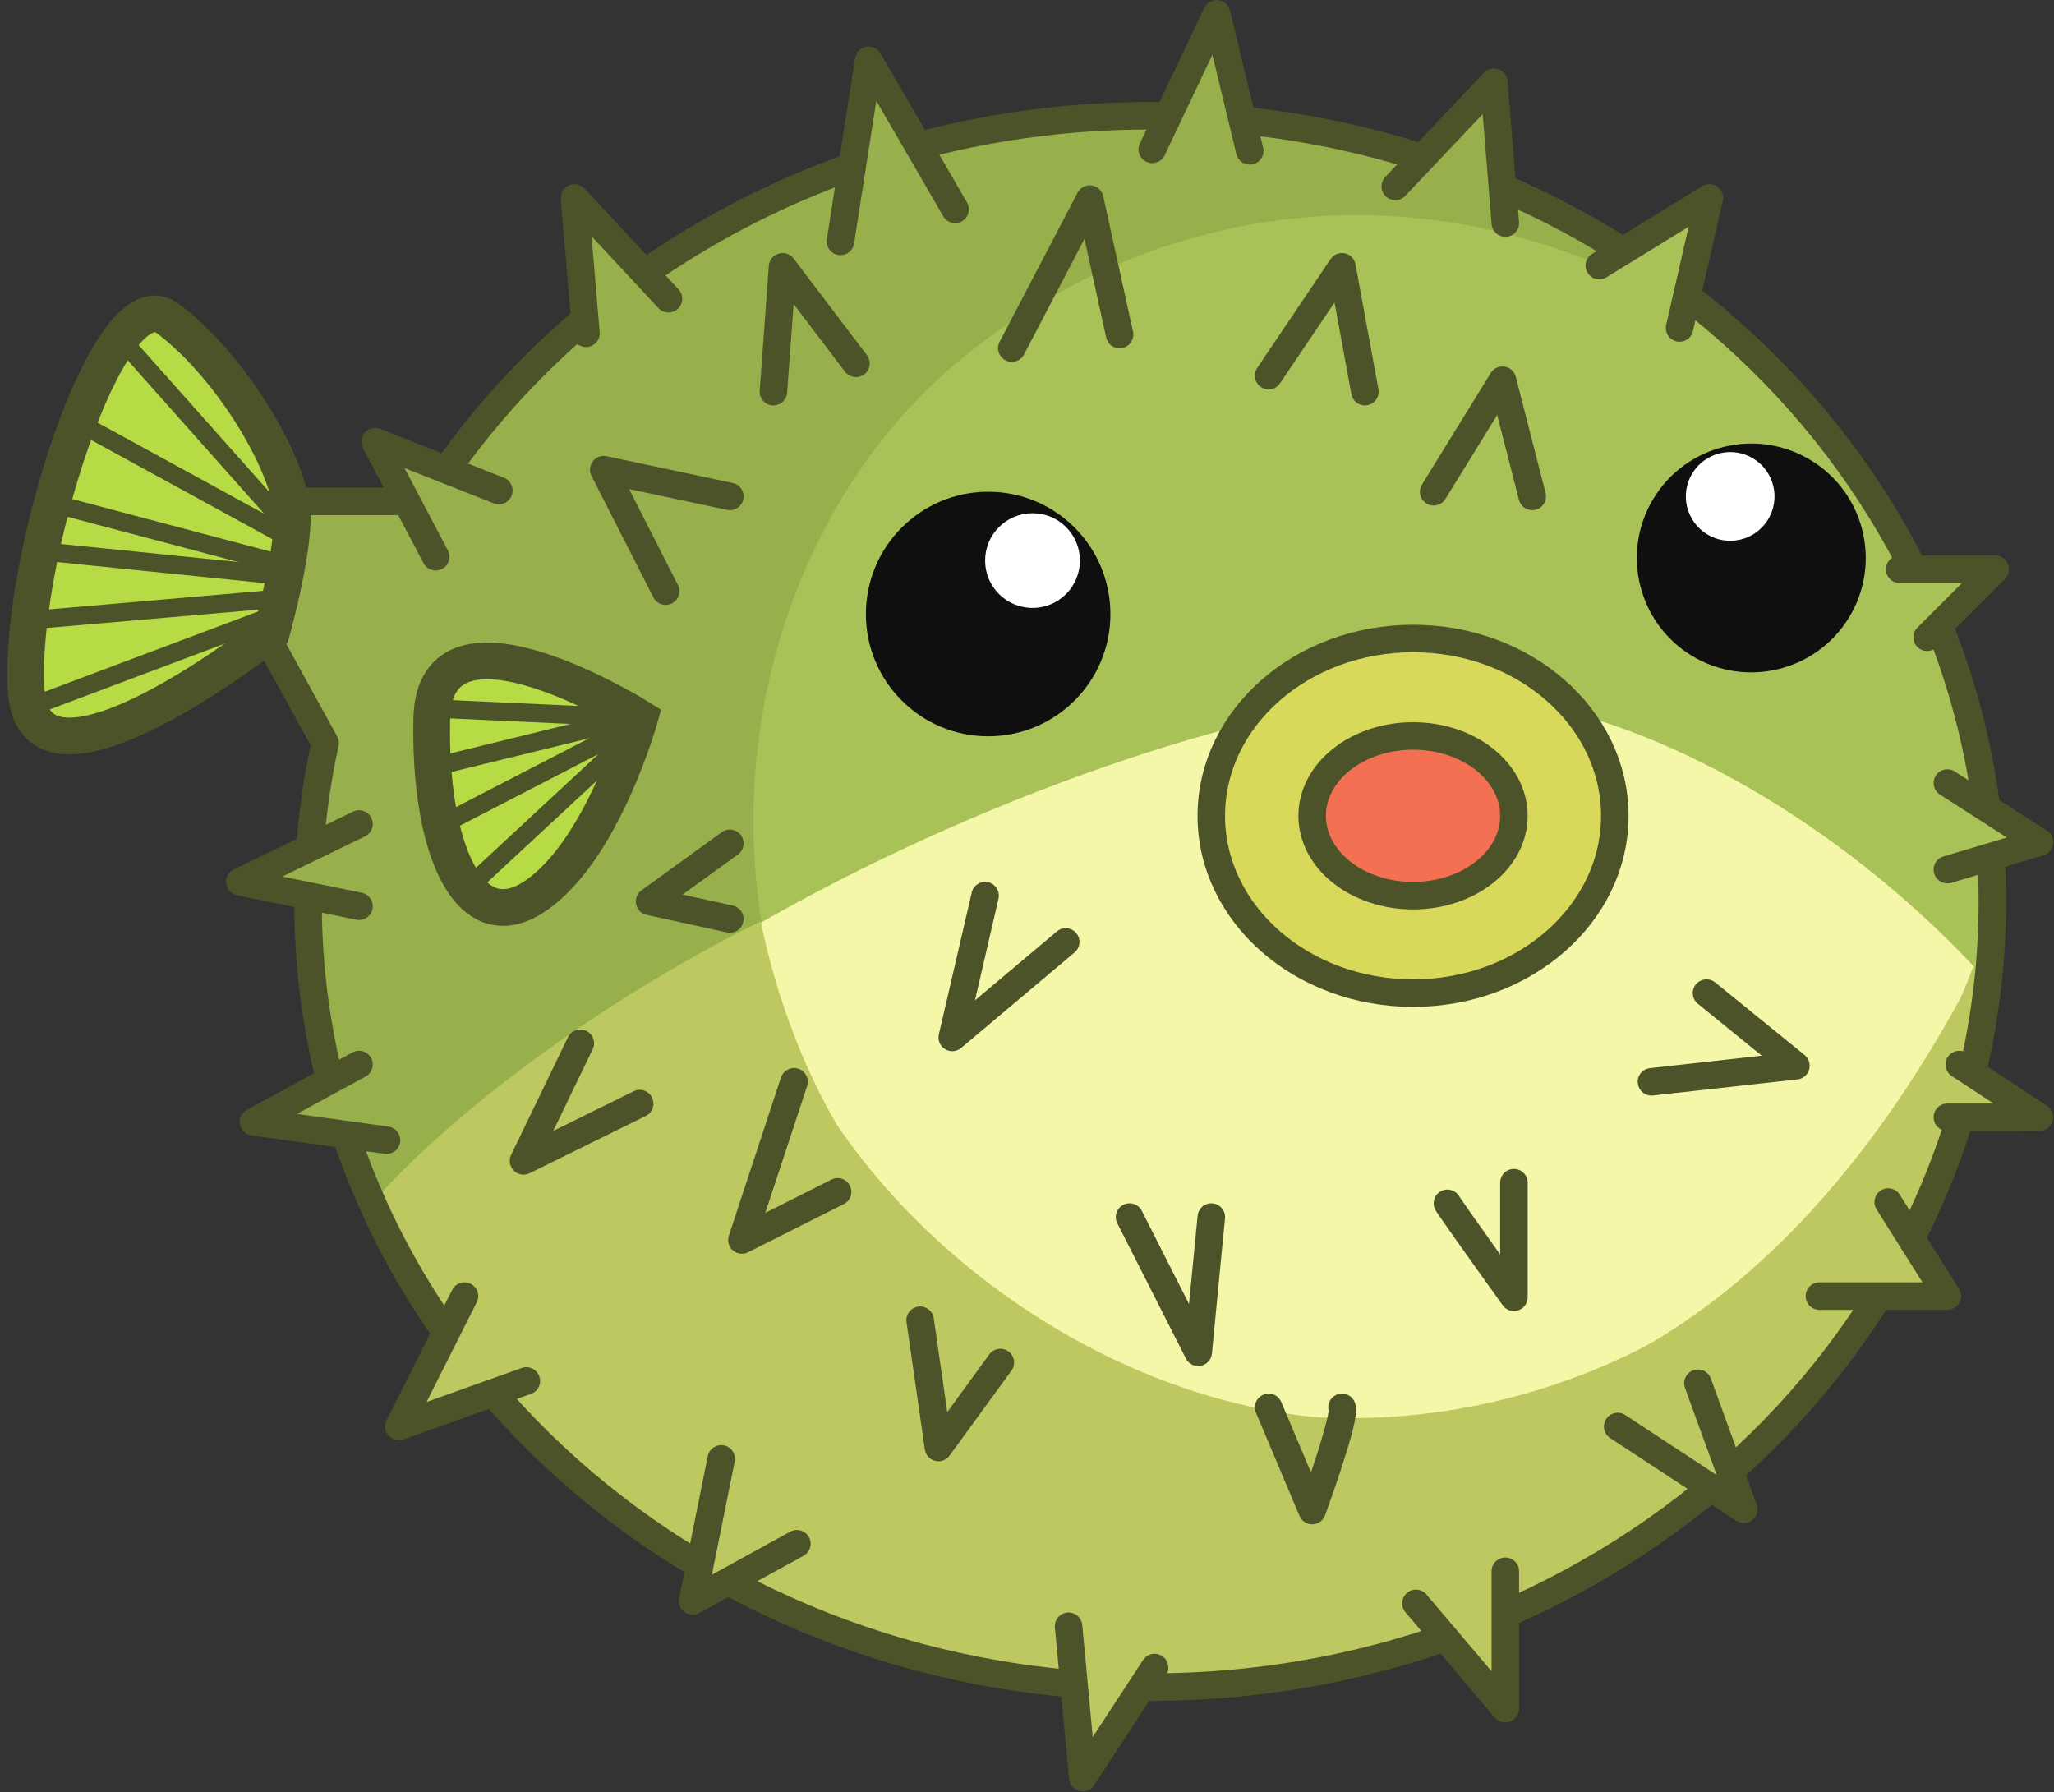 <?xml version="1.0" encoding="UTF-8"?><svg xmlns="http://www.w3.org/2000/svg" xmlns:xlink="http://www.w3.org/1999/xlink" height="146.5" preserveAspectRatio="xMidYMid meet" version="1.0" viewBox="-0.6 -0.0 167.9 146.5" width="167.9" zoomAndPan="magnify"><rect x="-0.6" y="-0.0" width="167.9" height="146.5" fill="#333333" stroke="none"/><defs><clipPath id="a"><path d="M 30 56 L 163 56 L 163 138 L 30 138 Z M 30 56"/></clipPath><clipPath id="b"><path d="M 93.418 9.461 C 68.203 9.461 46.168 22.117 34.176 40.98 L 21.203 40.98 L 21.203 52.066 L 25.977 60.734 C 25.062 64.918 24.578 69.25 24.578 73.684 C 24.578 109.152 55.398 137.902 93.418 137.902 C 131.441 137.902 162.262 109.152 162.262 73.684 C 162.262 38.219 131.441 9.461 93.418 9.461 Z M 93.418 9.461"/></clipPath><clipPath id="c"><path d="M 25 68 L 163 68 L 163 138 L 25 138 Z M 25 68"/></clipPath><clipPath id="d"><path d="M 93.418 9.461 C 68.203 9.461 46.168 22.117 34.176 40.98 L 21.203 40.98 L 21.203 52.066 L 25.977 60.734 C 25.062 64.918 24.578 69.25 24.578 73.684 C 24.578 109.152 55.398 137.902 93.418 137.902 C 131.441 137.902 162.262 109.152 162.262 73.684 C 162.262 38.219 131.441 9.461 93.418 9.461 Z M 93.418 9.461"/></clipPath><clipPath id="e"><path d="M 25 74 L 163 74 L 163 138 L 25 138 Z M 25 74"/></clipPath><clipPath id="f"><path d="M 93.418 9.461 C 68.203 9.461 46.168 22.117 34.176 40.98 L 21.203 40.98 L 21.203 52.066 L 25.977 60.734 C 25.062 64.918 24.578 69.25 24.578 73.684 C 24.578 109.152 55.398 137.902 93.418 137.902 C 131.441 137.902 162.262 109.152 162.262 73.684 C 162.262 38.219 131.441 9.461 93.418 9.461 Z M 93.418 9.461"/></clipPath><clipPath id="g"><path d="M 157 62 L 167.238 62 L 167.238 73 L 157 73 Z M 157 62"/></clipPath><clipPath id="h"><path d="M 85 131 L 95 131 L 95 146.422 L 85 146.422 Z M 85 131"/></clipPath><clipPath id="i"><path d="M 157 85 L 167.238 85 L 167.238 93 L 157 93 Z M 157 85"/></clipPath></defs><g><g id="change1_1"><path d="M 93.418 9.461 C 68.203 9.461 46.168 22.117 34.176 40.98 L 21.203 40.98 L 21.203 52.066 L 25.977 60.734 C 25.062 64.918 24.578 69.25 24.578 73.684 C 24.578 109.152 55.398 137.902 93.418 137.902 C 131.441 137.902 162.262 109.152 162.262 73.684 C 162.262 38.219 131.441 9.461 93.418 9.461" fill="#97b04c"/></g><g id="change2_1"><path d="M 74.586 32.453 C 84.812 22.039 104.629 12.684 127.059 20.461 C 149.484 28.238 165.895 54.387 161.902 80.254 C 156.426 96.055 78.719 112.758 67.34 91.926 C 55.758 70.73 61.094 46.195 74.586 32.453" fill="#a9c258"/></g><g clip-path="url(#a)"><g clip-path="url(#b)" id="change3_1"><path d="M 30.574 109.695 C 30.574 84.441 92.277 56.754 117.531 56.754 C 142.789 56.754 176.379 86.41 176.379 111.664 C 176.379 136.918 130.422 162.641 105.16 162.641 C 79.91 162.641 30.574 134.949 30.574 109.695" fill="#f5f7a8"/></g></g><g clip-path="url(#c)"><g clip-path="url(#d)" id="change4_1"><path d="M 61.59 75.305 C 63.09 106.293 131.309 152.145 165.789 68.688 C 165.789 68.688 110.227 237.738 25.559 108.918 C 21.586 102.867 41.445 85.238 61.59 75.305" fill="#bec861"/></g></g><g clip-path="url(#e)"><g clip-path="url(#f)" id="change4_9"><path d="M 61.59 75.371 C 73.082 129.844 146.297 129.406 162.289 74.184 C 180.281 102.418 110.227 237.738 25.559 108.918 L 61.59 75.371" fill="#bec861"/></g></g><path d="M 934.18 1369.591 C 682.031 1369.591 461.68 1243.028 341.758 1054.395 L 212.031 1054.395 L 212.031 943.536 L 259.766 856.856 C 250.625 815.02 245.781 771.7 245.781 727.364 C 245.781 372.677 553.984 85.177 934.18 85.177 C 1314.414 85.177 1622.617 372.677 1622.617 727.364 C 1622.617 1082.013 1314.414 1369.591 934.18 1369.591 Z M 934.18 1369.591" fill="none" stroke="#4c5329" stroke-linecap="round" stroke-linejoin="round" stroke-miterlimit="10" stroke-width="22.489" transform="matrix(.1 0 0 -.1 0 146.42)"/><g id="change5_1"><path d="M 98.414 66.688 C 98.414 58.68 105.801 52.191 114.906 52.191 C 124.02 52.191 131.398 58.68 131.398 66.688 C 131.398 74.688 124.02 81.176 114.906 81.176 C 105.801 81.176 98.414 74.688 98.414 66.688" fill="#d8d85a"/></g><path d="M 984.141 797.325 C 984.141 877.403 1058.008 942.286 1149.062 942.286 C 1240.195 942.286 1313.984 877.403 1313.984 797.325 C 1313.984 717.325 1240.195 652.442 1149.062 652.442 C 1058.008 652.442 984.141 717.325 984.141 797.325 Z M 984.141 797.325" fill="none" stroke="#4c5329" stroke-linecap="round" stroke-linejoin="round" stroke-miterlimit="10" stroke-width="22.489" transform="matrix(.1 0 0 -.1 0 146.42)"/><g id="change6_1"><path d="M 106.66 66.688 C 106.66 63.078 110.355 60.156 114.906 60.156 C 119.465 60.156 123.152 63.078 123.152 66.688 C 123.152 70.289 119.465 73.211 114.906 73.211 C 110.355 73.211 106.66 70.289 106.66 66.688" fill="#f47052"/></g><path d="M 1066.602 797.325 C 1066.602 833.419 1103.555 862.638 1149.062 862.638 C 1194.648 862.638 1231.523 833.419 1231.523 797.325 C 1231.523 761.309 1194.648 732.091 1149.062 732.091 C 1103.555 732.091 1066.602 761.309 1066.602 797.325 Z M 1066.602 797.325" fill="none" stroke="#4c5329" stroke-linecap="round" stroke-linejoin="round" stroke-miterlimit="10" stroke-width="22.489" transform="matrix(.1 0 0 -.1 0 146.42)"/><g id="change7_1"><path d="M 70.18 50.195 C 70.18 44.672 74.656 40.195 80.18 40.195 C 85.695 40.195 90.168 44.672 90.168 50.195 C 90.168 55.711 85.695 60.184 80.18 60.184 C 74.656 60.184 70.18 55.711 70.18 50.195" fill="#0e0f0e"/></g><g id="change8_1"><path d="M 79.926 45.82 C 79.926 43.68 81.66 41.949 83.805 41.949 C 85.941 41.949 87.676 43.68 87.676 45.82 C 87.676 47.957 85.941 49.691 83.805 49.691 C 81.66 49.691 79.926 47.957 79.926 45.82" fill="#fff"/></g><g id="change7_2"><path d="M 137.676 53.59 C 133.27 50.898 131.879 45.133 134.574 40.73 C 137.27 36.32 143.023 34.934 147.434 37.625 C 151.84 40.312 153.234 46.078 150.539 50.48 C 147.844 54.891 142.086 56.277 137.676 53.59" fill="#0e0f0e"/></g><g id="change8_2"><path d="M 138.941 43.672 C 137.23 42.621 136.695 40.395 137.738 38.688 C 138.785 36.977 141.012 36.438 142.719 37.48 C 144.43 38.523 144.969 40.758 143.922 42.469 C 142.879 44.176 140.652 44.715 138.941 43.672" fill="#fff"/></g><g id="change9_1"><path d="M 51.691 58.688 C 51.691 58.688 34.949 48.191 34.695 58.688 C 34.449 69.18 37.695 76.992 43.195 73.211 C 48.695 69.434 51.691 58.688 51.691 58.688" fill="#b6db45"/></g><path d="M 516.914 877.325 C 516.914 877.325 349.492 982.286 346.953 877.325 C 344.492 772.403 376.953 694.278 431.953 732.091 C 486.953 769.864 516.914 877.325 516.914 877.325 Z M 516.914 877.325" fill="none" stroke="#4c5329" stroke-miterlimit="10" stroke-width="29.985" transform="matrix(.1 0 0 -.1 0 146.42)"/><g id="change10_2"><path d="M 51.656 59.434 L 35.41 58.684 C 34.996 58.668 34.676 58.316 34.699 57.902 C 34.715 57.488 35.066 57.168 35.48 57.188 L 51.727 57.938 C 52.141 57.957 52.461 58.309 52.441 58.719 C 52.422 59.121 52.09 59.434 51.691 59.434 C 51.68 59.434 51.668 59.434 51.656 59.434" fill="#4c5329"/></g><g id="change10_3"><path d="M 34.055 62.883 C 33.957 62.477 34.203 62.074 34.605 61.977 L 51.012 57.957 C 51.414 57.859 51.816 58.105 51.914 58.508 C 52.016 58.91 51.77 59.312 51.367 59.414 L 34.961 63.43 C 34.902 63.445 34.844 63.453 34.781 63.453 C 34.445 63.453 34.141 63.223 34.055 62.883" fill="#4c5329"/></g><g id="change10_4"><path d="M 34.777 67.797 C 34.59 67.43 34.734 66.977 35.102 66.785 L 50.844 58.645 C 51.211 58.457 51.664 58.602 51.855 58.969 C 52.043 59.336 51.898 59.789 51.531 59.977 L 35.789 68.117 C 35.68 68.176 35.562 68.203 35.449 68.203 C 35.176 68.203 34.914 68.055 34.777 67.797" fill="#4c5329"/></g><g id="change10_5"><path d="M 37.52 72.688 C 37.238 72.383 37.254 71.91 37.559 71.629 L 49.93 60.145 C 50.23 59.863 50.707 59.879 50.988 60.184 C 51.27 60.488 51.25 60.961 50.949 61.246 L 38.582 72.727 C 38.434 72.863 38.254 72.93 38.07 72.93 C 37.867 72.926 37.668 72.848 37.52 72.688" fill="#4c5329"/></g><g id="change9_2"><path d="M 21.602 51.652 C 21.602 51.652 2.328 66.887 1.555 56.578 C 0.781 46.266 8.238 22.363 13.121 26.035 C 18.004 29.715 22.504 37.004 23.219 41.273 C 23.703 44.168 21.602 51.652 21.602 51.652" fill="#b6db45"/></g><path d="M 216.016 947.677 C 216.016 947.677 23.281 795.333 15.547 898.419 C 7.812 1001.544 82.383 1240.567 131.211 1203.848 C 180.039 1167.052 225.039 1094.161 232.188 1051.466 C 237.031 1022.52 216.016 947.677 216.016 947.677 Z M 216.016 947.677" fill="none" stroke="#4c5329" stroke-miterlimit="10" stroke-width="29.985" transform="matrix(.1 0 0 -.1 0 146.42)"/><g id="change10_6"><path d="M 1.074 58.09 C 0.93 57.699 1.125 57.27 1.512 57.121 L 21.707 49.527 C 22.094 49.383 22.527 49.578 22.672 49.965 C 22.816 50.352 22.621 50.785 22.234 50.93 L 2.039 58.523 C 1.953 58.559 1.863 58.574 1.777 58.574 C 1.473 58.574 1.188 58.391 1.074 58.09" fill="#4c5329"/></g><g id="change10_7"><path d="M 1.031 50.77 C 0.992 50.355 1.297 49.992 1.711 49.957 L 22.223 48.18 C 22.633 48.148 22.996 48.449 23.031 48.863 C 23.07 49.277 22.766 49.641 22.352 49.676 L 1.84 51.449 C 1.82 51.453 1.797 51.453 1.777 51.453 C 1.391 51.453 1.062 51.16 1.031 50.77" fill="#4c5329"/></g><g id="change10_8"><path d="M 21.031 47.664 L 2.648 45.797 C 2.238 45.754 1.938 45.387 1.98 44.977 C 2.023 44.562 2.391 44.266 2.801 44.305 L 21.184 46.172 C 21.598 46.215 21.898 46.582 21.855 46.996 C 21.816 47.383 21.488 47.668 21.109 47.668 C 21.082 47.668 21.059 47.668 21.031 47.664" fill="#4c5329"/></g><g id="change10_9"><path d="M 21.777 46.707 L 3.469 41.859 C 3.07 41.754 2.832 41.34 2.938 40.941 C 3.043 40.539 3.453 40.301 3.855 40.41 L 22.164 45.258 C 22.562 45.363 22.801 45.773 22.695 46.176 C 22.605 46.512 22.301 46.734 21.969 46.734 C 21.906 46.734 21.84 46.723 21.777 46.707" fill="#4c5329"/></g><g id="change10_10"><path d="M 21.926 44.215 L 6.227 35.621 C 5.863 35.426 5.73 34.969 5.926 34.605 C 6.125 34.242 6.582 34.109 6.945 34.309 L 22.645 42.898 C 23.012 43.098 23.145 43.555 22.945 43.914 C 22.809 44.164 22.551 44.309 22.285 44.309 C 22.164 44.309 22.039 44.277 21.926 44.215" fill="#4c5329"/></g><g id="change10_11"><path d="M 21.727 42.82 L 9.113 28.637 C 8.836 28.328 8.863 27.855 9.172 27.578 C 9.48 27.301 9.957 27.332 10.23 27.641 L 22.848 41.824 C 23.121 42.133 23.094 42.605 22.785 42.883 C 22.641 43.008 22.465 43.07 22.285 43.07 C 22.082 43.07 21.875 42.988 21.727 42.82" fill="#4c5329"/></g><g id="change10_12"><path d="M 62.535 33.137 C 61.918 33.09 61.453 32.551 61.5 31.934 L 62.246 21.727 C 62.281 21.258 62.602 20.859 63.051 20.73 C 63.5 20.598 63.98 20.754 64.266 21.125 L 70.262 29.023 C 70.641 29.516 70.539 30.223 70.047 30.598 C 69.555 30.973 68.848 30.875 68.473 30.383 L 64.273 24.855 L 63.742 32.098 C 63.699 32.688 63.203 33.141 62.621 33.141 C 62.594 33.141 62.566 33.141 62.535 33.137" fill="#4c5329"/></g><g id="change10_13"><path d="M 81.59 29.449 C 81.039 29.164 80.824 28.484 81.113 27.934 L 87.484 15.75 C 87.707 15.332 88.164 15.098 88.633 15.156 C 89.098 15.223 89.477 15.57 89.578 16.031 L 92.016 27.098 C 92.152 27.707 91.766 28.309 91.16 28.441 C 90.555 28.574 89.953 28.191 89.82 27.582 L 88.047 19.531 L 83.105 28.977 C 82.906 29.359 82.516 29.578 82.109 29.578 C 81.934 29.578 81.754 29.539 81.59 29.449" fill="#4c5329"/></g><g id="change10_14"><path d="M 52.809 48.828 L 47.75 38.898 C 47.551 38.512 47.594 38.047 47.859 37.703 C 48.125 37.355 48.562 37.195 48.984 37.289 L 59.293 39.48 C 59.902 39.605 60.289 40.203 60.16 40.812 C 60.031 41.418 59.434 41.805 58.828 41.676 L 50.824 39.977 L 54.812 47.809 C 55.094 48.363 54.875 49.039 54.324 49.32 C 54.16 49.406 53.984 49.445 53.812 49.445 C 53.402 49.445 53.008 49.219 52.809 48.828" fill="#4c5329"/></g><g id="change10_15"><path d="M 109.867 32.219 L 108.488 24.723 L 104.031 31.332 C 103.688 31.848 102.984 31.984 102.473 31.637 C 101.957 31.289 101.82 30.59 102.168 30.074 L 108.164 21.18 C 108.422 20.797 108.879 20.613 109.328 20.703 C 109.773 20.801 110.121 21.152 110.203 21.605 L 112.078 31.812 C 112.191 32.422 111.785 33.008 111.172 33.121 C 111.105 33.133 111.039 33.141 110.969 33.141 C 110.438 33.141 109.965 32.762 109.867 32.219" fill="#4c5329"/></g><g id="change10_16"><path d="M 123.562 40.855 L 121.785 33.922 L 117.551 40.785 C 117.227 41.316 116.531 41.48 116.004 41.152 C 115.473 40.828 115.309 40.137 115.637 39.605 L 121.258 30.488 C 121.492 30.105 121.938 29.898 122.383 29.965 C 122.832 30.035 123.191 30.363 123.305 30.797 L 125.742 40.297 C 125.895 40.898 125.531 41.512 124.934 41.668 C 124.836 41.691 124.742 41.703 124.652 41.703 C 124.148 41.703 123.691 41.363 123.562 40.855" fill="#4c5329"/></g><g id="change10_17"><path d="M 58.82 76.215 L 52.258 74.781 C 51.824 74.688 51.488 74.348 51.398 73.914 C 51.309 73.477 51.48 73.035 51.84 72.773 L 58.398 68.023 L 58.402 68.023 C 58.902 67.66 59.605 67.773 59.973 68.277 C 60.332 68.777 60.223 69.48 59.719 69.844 L 55.195 73.121 L 59.301 74.02 C 59.906 74.156 60.289 74.754 60.156 75.359 C 60.043 75.883 59.578 76.242 59.062 76.242 C 58.98 76.242 58.902 76.234 58.82 76.215" fill="#4c5329"/></g><g id="change10_18"><path d="M 96.34 111.047 L 90.73 99.988 L 90.73 99.992 C 90.449 99.438 90.672 98.758 91.223 98.48 C 91.777 98.199 92.453 98.422 92.734 98.973 L 96.594 106.586 L 97.297 99.371 C 97.355 98.754 97.906 98.301 98.523 98.363 C 99.141 98.422 99.594 98.973 99.535 99.59 L 98.465 110.648 C 98.414 111.145 98.043 111.551 97.551 111.645 C 97.484 111.656 97.414 111.664 97.348 111.664 C 96.926 111.664 96.535 111.43 96.34 111.047" fill="#4c5329"/></g><g id="change10_19"><path d="M 59.309 102.207 C 58.965 101.91 58.832 101.434 58.977 101.004 L 63.238 88.074 C 63.434 87.484 64.07 87.164 64.66 87.355 C 65.246 87.551 65.57 88.188 65.375 88.777 L 61.961 99.133 L 67.363 96.418 C 67.918 96.137 68.594 96.359 68.871 96.914 C 69.152 97.469 68.926 98.145 68.371 98.422 L 60.547 102.359 C 60.391 102.441 60.215 102.48 60.043 102.48 C 59.777 102.48 59.516 102.387 59.309 102.207" fill="#4c5329"/></g><g id="change10_20"><path d="M 133.277 88.551 C 133.211 87.93 133.652 87.375 134.273 87.309 L 143.41 86.289 L 138.188 82.047 C 137.703 81.656 137.633 80.945 138.023 80.465 C 138.414 79.984 139.121 79.91 139.605 80.301 L 146.914 86.238 C 147.266 86.527 147.41 86.992 147.281 87.43 C 147.156 87.863 146.781 88.18 146.328 88.23 L 134.523 89.543 C 134.48 89.547 134.438 89.551 134.395 89.551 C 133.832 89.551 133.344 89.125 133.277 88.551" fill="#4c5329"/></g><g id="change10_21"><path d="M 122.238 106.695 C 122.234 106.691 118.227 101.109 117.078 99.43 C 116.898 99.164 116.828 99.078 116.711 98.859 C 116.434 98.305 116.66 97.629 117.215 97.352 C 117.758 97.082 118.414 97.289 118.703 97.816 C 118.703 97.816 118.703 97.816 118.707 97.824 C 118.715 97.836 118.73 97.859 118.75 97.887 C 118.789 97.949 118.855 98.047 118.934 98.16 C 119.09 98.387 119.309 98.703 119.566 99.07 C 120.082 99.805 120.754 100.754 121.422 101.688 C 121.625 101.973 121.828 102.258 122.027 102.539 L 122.027 96.672 C 122.027 96.051 122.531 95.547 123.152 95.547 C 123.773 95.547 124.277 96.051 124.277 96.672 L 124.277 106.043 C 124.277 106.527 123.961 106.961 123.496 107.109 C 123.383 107.148 123.266 107.168 123.152 107.168 C 122.793 107.168 122.453 106.996 122.238 106.695" fill="#4c5329"/></g><g id="change10_22"><path d="M 75.844 119.406 C 75.398 119.297 75.066 118.93 75 118.477 L 73.5 108.074 L 73.5 108.078 C 73.41 107.461 73.84 106.891 74.453 106.801 C 75.066 106.715 75.637 107.137 75.727 107.754 L 76.832 115.422 L 80.266 110.711 C 80.629 110.207 81.332 110.098 81.836 110.461 C 82.336 110.828 82.449 111.531 82.082 112.031 L 77.023 118.977 C 76.809 119.273 76.469 119.441 76.113 119.441 C 76.023 119.441 75.934 119.43 75.844 119.406" fill="#4c5329"/></g><g id="change10_23"><path d="M 41.402 95.688 C 41.062 95.352 40.969 94.832 41.18 94.402 L 45.824 84.785 C 46.094 84.223 46.766 83.992 47.324 84.262 C 47.887 84.531 48.121 85.203 47.848 85.762 L 44.625 92.438 L 51.195 89.199 C 51.75 88.922 52.426 89.148 52.699 89.707 C 52.973 90.266 52.746 90.938 52.191 91.215 L 42.691 95.898 C 42.531 95.977 42.359 96.016 42.191 96.016 C 41.902 96.012 41.613 95.902 41.402 95.688" fill="#4c5329"/></g><g id="change10_24"><path d="M 76.652 85.758 C 76.234 85.504 76.031 85.016 76.145 84.547 L 78.832 72.957 C 78.969 72.348 79.574 71.973 80.18 72.113 C 80.785 72.254 81.16 72.859 81.02 73.461 L 79.098 81.766 L 85.793 76.133 C 86.266 75.734 86.973 75.793 87.375 76.27 C 87.773 76.742 87.715 77.453 87.238 77.852 L 77.965 85.66 C 77.754 85.836 77.496 85.926 77.238 85.926 C 77.035 85.926 76.832 85.871 76.652 85.758" fill="#4c5329"/></g><g id="change10_25"><path d="M 105.625 123.906 L 102.066 115.473 L 102.066 115.477 C 101.824 114.902 102.09 114.242 102.664 114.004 C 103.234 113.758 103.895 114.027 104.137 114.602 L 106.562 120.348 C 106.648 120.09 106.738 119.824 106.828 119.559 C 107.41 117.844 107.984 115.758 108.008 115.309 C 107.879 114.801 108.121 114.258 108.613 114.023 C 109.172 113.754 109.844 113.992 110.113 114.551 C 110.258 114.883 110.246 115.062 110.254 115.254 C 110.219 116.414 109.586 118.316 108.965 120.262 C 108.34 122.152 107.719 123.848 107.719 123.855 C 107.559 124.289 107.148 124.582 106.688 124.594 C 106.676 124.594 106.668 124.594 106.656 124.594 C 106.207 124.594 105.801 124.32 105.625 123.906" fill="#4c5329"/></g><g id="change1_2"><path d="M 67.867 19.836 L 70.18 5.027 L 77.238 17.211 Z M 67.867 19.836" fill="#97b04c"/></g><g id="change1_3"><path d="M 93.363 12.309 L 98.625 1.227 L 101.324 12.43 Z M 93.363 12.309" fill="#97b04c"/></g><g id="change1_4"><path d="M 47.066 27.344 L 46.129 16.273 L 53.812 24.52 Z M 47.066 27.344" fill="#97b04c"/></g><g id="change1_5"><path d="M 34.785 45.609 L 29.824 36.195 L 39.945 40.195 Z M 34.785 45.609" fill="#97b04c"/></g><g id="change1_6"><path d="M 28.512 74.176 L 18.766 72.18 L 28.512 67.453 Z M 28.512 74.176" fill="#97b04c"/></g><g id="change1_7"><path d="M 30.762 93.297 L 19.891 91.797 L 28.512 87.113 Z M 30.762 93.297" fill="#97b04c"/></g><g id="change1_8"><path d="M 113.223 15.336 L 121.281 6.824 L 122.215 18.336 Z M 113.223 15.336" fill="#97b04c"/></g><g id="change2_2"><path d="M 129.898 21.809 L 138.895 16.273 L 136.461 26.906 Z M 129.898 21.809" fill="#a9c258"/></g><g id="change2_3"><path d="M 154.074 46.633 L 156.699 52.191 L 162.262 46.633 Z M 154.074 46.633" fill="#a9c258"/></g><g id="change2_4"><path d="M 158.355 71.184 L 165.883 68.934 L 158.355 64.102 Z M 158.355 71.184" fill="#a9c258"/></g><g id="change4_2"><path d="M 42.191 112.977 L 31.773 116.699 L 37.133 106.043 Z M 42.191 112.977" fill="#bec861"/></g><g id="change4_3"><path d="M 153.512 98.359 L 158.355 106.043 L 147.891 106.043 Z M 153.512 98.359" fill="#bec861"/></g><g id="change4_4"><path d="M 122.215 128.531 L 122.215 139.773 L 114.906 131.156 Z M 122.215 128.531" fill="#bec861"/></g><g id="change4_5"><path d="M 93.543 136.402 L 87.676 145.398 L 86.516 133.027 Z M 93.543 136.402" fill="#bec861"/></g><g id="change4_6"><path d="M 137.957 113.164 L 141.707 123.469 L 131.398 116.699 Z M 137.957 113.164" fill="#bec861"/></g><g id="change4_7"><path d="M 64.309 126.281 L 55.781 130.969 L 58.121 119.348 Z M 64.309 126.281" fill="#bec861"/></g><g id="change4_8"><path d="M 159.324 87.113 L 165.883 91.422 L 158.355 91.422 Z M 159.324 87.113" fill="#bec861"/></g><g id="change10_26"><path d="M 67.93 20.844 C 67.316 20.746 66.895 20.176 66.988 19.562 L 69.297 4.754 C 69.371 4.285 69.734 3.91 70.203 3.82 C 70.668 3.734 71.145 3.953 71.383 4.363 L 78.445 16.547 C 78.758 17.086 78.574 17.773 78.039 18.086 C 77.5 18.395 76.812 18.211 76.5 17.672 L 71.031 8.242 L 69.215 19.906 C 69.129 20.461 68.648 20.859 68.105 20.859 C 68.047 20.859 67.988 20.855 67.93 20.844" fill="#4c5329"/></g><g id="change10_27"><path d="M 100.465 12.598 L 98.504 4.48 L 94.605 12.691 C 94.34 13.254 93.668 13.492 93.105 13.223 C 92.547 12.957 92.305 12.285 92.574 11.727 L 97.836 0.645 C 98.043 0.215 98.496 -0.039 98.973 0.008 C 99.441 0.059 99.836 0.402 99.945 0.863 L 102.652 12.066 C 102.801 12.672 102.426 13.277 101.824 13.426 C 101.734 13.445 101.645 13.457 101.559 13.457 C 101.051 13.457 100.59 13.109 100.465 12.598" fill="#4c5329"/></g><g id="change10_28"><path d="M 46.18 27.34 L 45.242 16.27 C 45.203 15.789 45.469 15.34 45.906 15.145 C 46.344 14.953 46.859 15.055 47.184 15.406 L 54.867 23.652 C 55.289 24.105 55.266 24.816 54.812 25.242 C 54.355 25.664 53.648 25.641 53.223 25.184 L 47.758 19.316 L 48.418 27.148 L 48.422 27.148 C 48.473 27.766 48.016 28.309 47.395 28.363 C 47.363 28.367 47.332 28.367 47.301 28.367 C 46.723 28.367 46.23 27.926 46.18 27.34" fill="#4c5329"/></g><g id="change10_29"><path d="M 34.02 46.031 L 29.062 36.621 C 28.844 36.203 28.91 35.695 29.219 35.348 C 29.535 34.996 30.035 34.879 30.469 35.051 L 40.59 39.051 C 41.168 39.277 41.449 39.934 41.223 40.512 C 40.996 41.09 40.34 41.371 39.766 41.145 L 32.465 38.258 L 36.008 44.984 C 36.297 45.535 36.086 46.215 35.535 46.504 C 35.371 46.594 35.191 46.633 35.016 46.633 C 34.609 46.633 34.219 46.414 34.02 46.031" fill="#4c5329"/></g><g id="change10_30"><path d="M 28.52 75.176 L 18.773 73.18 C 18.305 73.082 17.945 72.695 17.887 72.219 C 17.828 71.738 18.074 71.277 18.512 71.066 L 28.258 66.34 C 28.816 66.07 29.484 66.305 29.758 66.863 C 30.031 67.422 29.793 68.094 29.238 68.363 L 22.477 71.645 L 28.973 72.973 C 29.582 73.102 29.973 73.695 29.848 74.301 C 29.738 74.832 29.27 75.199 28.75 75.199 C 28.672 75.199 28.598 75.191 28.52 75.176" fill="#4c5329"/></g><g id="change10_31"><path d="M 30.84 94.312 L 19.973 92.812 C 19.492 92.746 19.105 92.379 19.02 91.898 C 18.93 91.422 19.16 90.941 19.586 90.711 L 28.211 86.027 C 28.754 85.73 29.438 85.93 29.734 86.477 C 30.027 87.023 29.828 87.703 29.281 88 L 23.668 91.051 L 31.148 92.086 C 31.762 92.168 32.191 92.738 32.109 93.352 C 32.031 93.918 31.547 94.324 30.992 94.324 C 30.945 94.324 30.895 94.32 30.84 94.312" fill="#4c5329"/></g><g id="change10_32"><path d="M 121.328 18.324 L 120.598 9.328 L 114.273 16.008 L 114.273 16.012 C 113.844 16.461 113.133 16.48 112.684 16.055 C 112.23 15.625 112.211 14.914 112.637 14.465 L 120.695 5.953 C 121 5.629 121.469 5.52 121.887 5.664 C 122.305 5.812 122.598 6.191 122.633 6.637 L 123.57 18.145 C 123.621 18.762 123.16 19.309 122.543 19.355 C 122.512 19.359 122.48 19.359 122.449 19.359 C 121.867 19.359 121.375 18.914 121.328 18.324" fill="#4c5329"/></g><g id="change10_33"><path d="M 136.441 27.906 C 135.836 27.766 135.457 27.164 135.598 26.555 L 137.434 18.535 L 130.723 22.664 C 130.195 22.988 129.5 22.828 129.176 22.297 C 128.848 21.766 129.016 21.074 129.543 20.75 L 138.539 15.215 C 138.93 14.977 139.414 14.992 139.785 15.258 C 140.156 15.523 140.328 15.98 140.227 16.426 L 137.789 27.059 C 137.672 27.582 137.207 27.934 136.695 27.934 C 136.609 27.934 136.527 27.926 136.441 27.906" fill="#4c5329"/></g><g id="change10_34"><path d="M 156.137 52.887 C 155.699 52.449 155.699 51.734 156.137 51.297 L 159.773 47.66 L 154.684 47.66 C 154.062 47.66 153.559 47.152 153.559 46.535 C 153.559 45.914 154.062 45.41 154.684 45.41 L 162.492 45.41 C 162.945 45.41 163.355 45.684 163.531 46.105 C 163.703 46.523 163.605 47.008 163.285 47.328 L 157.73 52.887 C 157.512 53.105 157.223 53.215 156.934 53.215 C 156.645 53.215 156.355 53.105 156.137 52.887" fill="#4c5329"/></g><g clip-path="url(#g)" id="change10_1"><path d="M 157.508 71.406 C 157.328 70.809 157.664 70.184 158.262 70.004 L 163.445 68.457 L 157.977 64.949 L 157.98 64.949 C 157.453 64.613 157.301 63.918 157.637 63.398 C 157.973 62.875 158.668 62.723 159.191 63.059 L 166.723 67.891 C 167.094 68.125 167.293 68.555 167.23 68.992 C 167.168 69.426 166.859 69.785 166.438 69.91 L 158.906 72.16 C 158.801 72.191 158.691 72.207 158.586 72.207 C 158.102 72.207 157.652 71.895 157.508 71.406" fill="#4c5329"/></g><g id="change10_35"><path d="M 31.16 117.344 C 30.855 117.004 30.789 116.504 30.996 116.094 L 36.363 105.434 L 36.363 105.438 C 36.641 104.883 37.316 104.656 37.871 104.938 C 38.426 105.215 38.652 105.891 38.371 106.445 L 34.27 114.594 L 42.051 111.816 C 42.633 111.609 43.277 111.914 43.484 112.5 C 43.695 113.082 43.391 113.727 42.805 113.934 L 32.383 117.66 C 32.258 117.703 32.133 117.727 32.004 117.727 C 31.688 117.727 31.375 117.59 31.16 117.344" fill="#4c5329"/></g><g id="change10_36"><path d="M 148.125 107.066 C 147.504 107.066 147 106.562 147 105.941 C 147 105.32 147.504 104.816 148.125 104.816 L 156.547 104.816 L 152.797 98.855 L 152.797 98.859 C 152.465 98.332 152.625 97.637 153.148 97.305 C 153.672 96.973 154.367 97.133 154.699 97.66 L 159.535 105.344 C 159.754 105.688 159.766 106.129 159.57 106.484 C 159.371 106.844 158.992 107.066 158.586 107.066 L 148.125 107.066" fill="#4c5329"/></g><g id="change10_37"><path d="M 121.594 140.402 L 114.285 131.781 C 113.883 131.309 113.941 130.598 114.414 130.199 C 114.887 129.797 115.598 129.855 116 130.328 L 121.324 136.609 L 121.324 128.43 C 121.324 127.809 121.828 127.309 122.449 127.309 C 123.07 127.309 123.574 127.809 123.574 128.43 L 123.574 139.672 C 123.574 140.148 123.281 140.566 122.836 140.73 C 122.711 140.777 122.578 140.801 122.449 140.801 C 122.125 140.801 121.809 140.656 121.594 140.402" fill="#4c5329"/></g><g clip-path="url(#h)" id="change10_41"><path d="M 87.633 146.387 C 87.168 146.273 86.828 145.879 86.785 145.398 L 85.629 133.031 C 85.57 132.418 86.027 131.867 86.645 131.809 C 87.262 131.754 87.812 132.207 87.867 132.824 L 88.723 141.984 L 92.836 135.688 C 93.172 135.168 93.871 135.02 94.391 135.359 C 94.91 135.699 95.055 136.398 94.719 136.918 L 88.844 145.914 C 88.633 146.234 88.277 146.422 87.902 146.422 C 87.812 146.422 87.723 146.41 87.633 146.387" fill="#4c5329"/></g><g id="change10_38"><path d="M 141.324 124.309 L 131.016 117.543 C 130.496 117.199 130.352 116.504 130.695 115.984 C 131.035 115.465 131.73 115.316 132.25 115.66 L 139.727 120.566 L 137.137 113.449 C 136.926 112.863 137.223 112.219 137.809 112.008 C 138.391 111.793 139.039 112.094 139.25 112.68 L 143 122.984 C 143.164 123.441 143.02 123.949 142.637 124.254 C 142.434 124.414 142.188 124.496 141.941 124.496 C 141.727 124.496 141.512 124.434 141.324 124.309" fill="#4c5329"/></g><g id="change10_39"><path d="M 55.348 131.773 C 54.996 131.516 54.824 131.074 54.91 130.645 L 57.254 119.027 C 57.375 118.418 57.969 118.023 58.578 118.145 C 59.188 118.266 59.582 118.859 59.457 119.469 L 57.594 128.715 L 64 125.195 C 64.543 124.898 65.227 125.098 65.527 125.641 C 65.824 126.184 65.625 126.867 65.082 127.168 L 56.555 131.852 C 56.387 131.945 56.199 131.992 56.016 131.992 C 55.777 131.992 55.543 131.918 55.348 131.773" fill="#4c5329"/></g><g clip-path="url(#i)" id="change10_40"><path d="M 157.461 91.324 C 157.461 90.699 157.961 90.199 158.586 90.199 L 162.355 90.199 L 158.938 87.953 L 158.941 87.953 C 158.422 87.613 158.277 86.914 158.617 86.395 C 158.957 85.879 159.656 85.73 160.176 86.074 L 166.734 90.383 C 167.145 90.656 167.336 91.168 167.195 91.645 C 167.051 92.121 166.609 92.445 166.117 92.445 L 158.586 92.449 C 157.961 92.449 157.461 91.945 157.461 91.324" fill="#4c5329"/></g></g></svg>